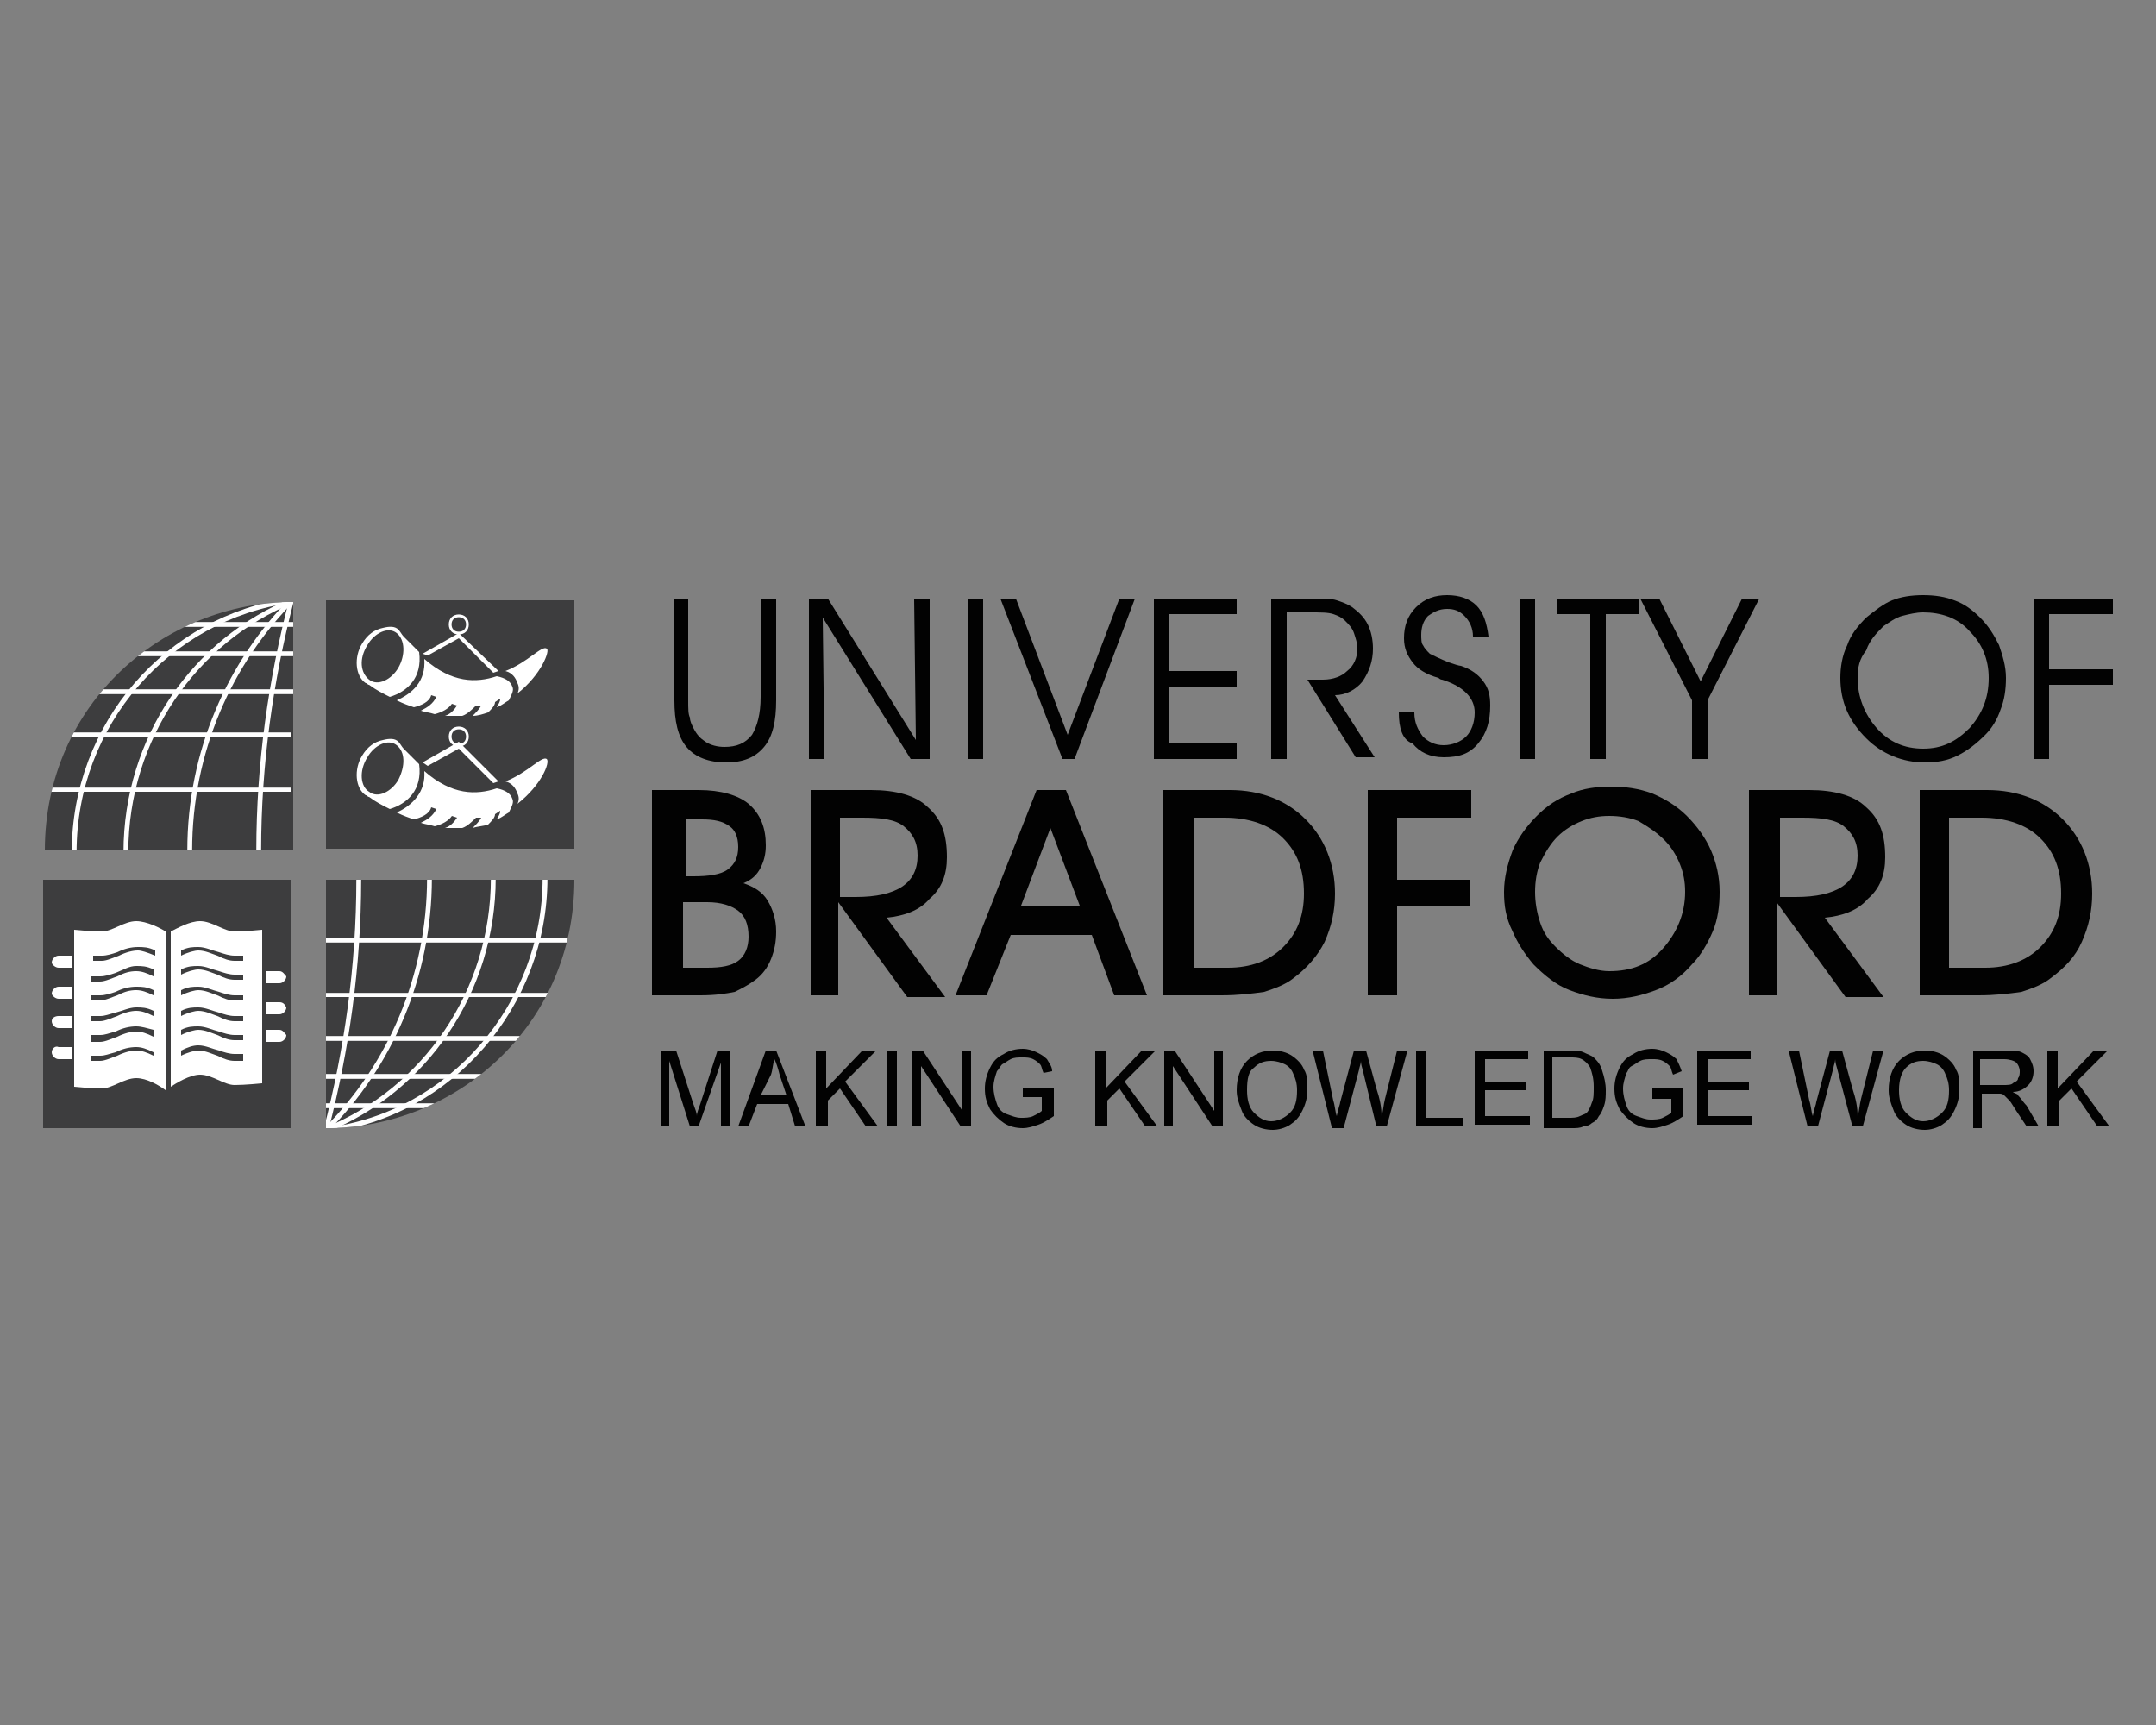 <?xml version="1.0" encoding="UTF-8"?> <!-- Generator: Adobe Illustrator 25.3.0, SVG Export Plug-In . SVG Version: 6.00 Build 0) --> <svg xmlns="http://www.w3.org/2000/svg" xmlns:xlink="http://www.w3.org/1999/xlink" version="1.1" id="Layer_1" x="0px" y="0px" width="125px" height="100px" viewBox="0 0 125 100" style="enable-background:new 0 0 125 100;" xml:space="preserve"><rect x="0" y="0" width="125" height="100" fill="#808080" stroke="none"/> <style type="text/css"> .st0{fill:#020202;} .st1{fill:#3D3D3E;} .st2{clip-path:url(#SVGID_2_);} .st3{fill-rule:evenodd;clip-rule:evenodd;fill:#3D3D3E;} .st4{clip-path:url(#SVGID_4_);} .st5{clip-path:url(#SVGID_6_);} .st6{fill:none;stroke:#FFFFFF;stroke-width:0.28;stroke-miterlimit:10;} .st7{clip-path:url(#SVGID_8_);} .st8{clip-path:url(#SVGID_10_);} .st9{clip-path:url(#SVGID_12_);} .st10{clip-path:url(#SVGID_14_);} .st11{clip-path:url(#SVGID_16_);} .st12{clip-path:url(#SVGID_18_);} .st13{clip-path:url(#SVGID_20_);} .st14{clip-path:url(#SVGID_22_);} .st15{clip-path:url(#SVGID_24_);} .st16{clip-path:url(#SVGID_26_);} .st17{clip-path:url(#SVGID_28_);} .st18{clip-path:url(#SVGID_30_);} .st19{clip-path:url(#SVGID_32_);} .st20{clip-path:url(#SVGID_34_);} .st21{clip-path:url(#SVGID_36_);} .st22{clip-path:url(#SVGID_38_);} .st23{clip-path:url(#SVGID_40_);} .st24{clip-path:url(#SVGID_42_);} .st25{clip-path:url(#SVGID_44_);} .st26{clip-path:url(#SVGID_46_);} .st27{clip-path:url(#SVGID_48_);} .st28{clip-path:url(#SVGID_50_);} .st29{clip-path:url(#SVGID_52_);} .st30{clip-path:url(#SVGID_54_);} .st31{clip-path:url(#SVGID_56_);} .st32{clip-path:url(#SVGID_58_);} .st33{clip-path:url(#SVGID_60_);} .st34{clip-path:url(#SVGID_62_);} .st35{clip-path:url(#SVGID_64_);} .st36{clip-path:url(#SVGID_66_);} .st37{clip-path:url(#SVGID_68_);} .st38{clip-path:url(#SVGID_70_);} .st39{clip-path:url(#SVGID_72_);} .st40{clip-path:url(#SVGID_74_);} .st41{clip-path:url(#SVGID_76_);} .st42{fill:#FFFFFF;} .st43{fill:none;stroke:#FFFFFF;stroke-width:0.16;stroke-miterlimit:10;} </style> <g id="surface1_1_"> <path class="st0" d="M39,34.7h0.9v5.9c0,0.5,0,0.8,0.1,1c0,0.2,0.1,0.4,0.2,0.6c0.2,0.4,0.4,0.6,0.7,0.8c0.3,0.2,0.7,0.3,1.1,0.3 c0.7,0,1.2-0.2,1.6-0.7c0.3-0.5,0.5-1.2,0.5-2.2v-5.7h0.9v5.9c0,1.2-0.2,2.1-0.7,2.7c-0.5,0.6-1.2,0.9-2.2,0.9 c-1,0-1.8-0.3-2.3-0.9c-0.5-0.6-0.7-1.5-0.7-2.7V34.7"></path> <path class="st0" d="M53.1,42.9L53,34.7h0.9V44h-1.1l-5.1-8.2l0.1,8.2h-0.9v-9.3H48L53.1,42.9"></path> <path class="st0" d="M57,44h-0.9v-9.3H57V44"></path> <path class="st0" d="M58,34.7h0.9l3,7.9l3-7.9h0.9L62.3,44h-0.7L58,34.7"></path> <path class="st0" d="M67.8,38.9h3.9v0.9h-3.9v3.3h3.9V44h-4.8v-9.3h4.8v0.9h-3.9V38.9"></path> <path class="st0" d="M74.6,35.6V44h-0.9v-9.3h2.5c0.6,0,1,0,1.3,0.1c0.3,0.1,0.6,0.2,0.9,0.4c0.4,0.3,0.7,0.6,0.9,1 c0.2,0.4,0.3,0.9,0.3,1.4c0,0.7-0.2,1.3-0.6,1.9c-0.4,0.5-1,0.8-1.6,0.8l2.3,3.6h-1.1l-2.8-4.5h0.9c0.6,0,1.1-0.2,1.4-0.5 c0.4-0.3,0.6-0.8,0.6-1.3c0-0.3-0.1-0.6-0.2-0.9c-0.1-0.3-0.3-0.5-0.5-0.7c-0.2-0.2-0.4-0.3-0.7-0.4c-0.3-0.1-0.7-0.1-1.4-0.1H74.6 "></path> <path class="st0" d="M81.1,41.3h0.9c0,0.6,0.2,1,0.5,1.4c0.3,0.3,0.7,0.5,1.2,0.5c0.5,0,1-0.2,1.3-0.5c0.3-0.3,0.5-0.8,0.5-1.4 c0-0.8-0.6-1.5-1.9-1.9c-0.1,0-0.2-0.1-0.2-0.1c-0.7-0.2-1.2-0.5-1.5-0.9c-0.3-0.4-0.5-0.8-0.5-1.4c0-0.7,0.2-1.3,0.7-1.8 c0.5-0.5,1.1-0.7,1.8-0.7c0.7,0,1.3,0.2,1.7,0.6c0.4,0.4,0.6,1,0.7,1.8h-0.9c0-0.5-0.2-0.9-0.5-1.2c-0.3-0.3-0.6-0.4-1-0.4 c-0.5,0-0.8,0.2-1.1,0.4c-0.3,0.3-0.4,0.7-0.4,1.1c0,0.2,0,0.5,0.1,0.6c0.1,0.2,0.2,0.3,0.4,0.5c0.2,0.1,0.6,0.3,1.1,0.5 c0.3,0.1,0.6,0.2,0.7,0.2c0.6,0.2,1,0.5,1.3,0.9c0.3,0.4,0.4,0.8,0.4,1.4c0,0.9-0.2,1.6-0.7,2.2c-0.5,0.6-1.1,0.8-2,0.8 c-0.8,0-1.4-0.3-1.8-0.8C81.3,42.9,81.1,42.2,81.1,41.3"></path> <path class="st0" d="M89,44h-0.9v-9.3H89V44"></path> <path class="st0" d="M93.1,44h-0.9v-8.4h-1.9v-0.9H95v0.9h-1.9V44"></path> <path class="st0" d="M99,40.6V44h-0.9v-3.4l-3-5.9h1.1l2.4,4.8l2.4-4.8h1L99,40.6"></path> <path class="st0" d="M107.7,39.3c0,1.1,0.4,2.1,1.1,2.9c0.7,0.8,1.6,1.2,2.7,1.2c1.1,0,1.9-0.4,2.7-1.2c0.7-0.8,1.1-1.7,1.1-2.9 c0-1.1-0.4-2-1.1-2.7c-0.7-0.8-1.7-1.1-2.7-1.1c-0.4,0-0.8,0.1-1.2,0.2s-0.8,0.4-1.1,0.6c-0.4,0.4-0.8,0.8-1,1.4 C107.8,38.2,107.7,38.7,107.7,39.3z M106.7,39.3c0-0.6,0.1-1.3,0.4-1.9c0.2-0.6,0.6-1.1,1.1-1.6c0.5-0.4,1-0.8,1.5-1 c0.5-0.2,1.1-0.3,1.8-0.3c0.7,0,1.3,0.1,1.8,0.3c0.6,0.2,1.1,0.6,1.5,1c0.5,0.5,0.8,1,1.1,1.6c0.2,0.6,0.4,1.2,0.4,1.9 c0,0.7-0.1,1.3-0.3,1.8c-0.2,0.6-0.5,1.1-0.9,1.5c-0.5,0.5-1,0.9-1.6,1.2c-0.6,0.3-1.2,0.4-1.9,0.4c-1.3,0-2.5-0.5-3.4-1.4 C107.2,41.8,106.7,40.7,106.7,39.3"></path> <g> <g> <path class="st0" d="M117.9,44v-9.3h4.6v0.9h-3.7v3.2h3.7v0.9h-3.7V44H117.9"></path> </g> </g> <path class="st0" d="M39.6,50.8h0.6c0.9,0,1.6-0.1,2-0.4s0.6-0.7,0.6-1.3c0-0.6-0.2-1-0.5-1.2c-0.4-0.3-0.9-0.4-1.6-0.4h-0.9V50.8z M39.6,56.1H41c0.8,0,1.4-0.1,1.8-0.4c0.4-0.3,0.6-0.8,0.6-1.4c0-0.7-0.2-1.2-0.6-1.5c-0.4-0.3-1-0.5-1.8-0.5h-1.4V56.1z M40.5,45.8c1.3,0,2.3,0.3,2.9,0.8c0.7,0.6,1,1.4,1,2.4c0,0.5-0.1,0.9-0.3,1.3c-0.2,0.4-0.5,0.7-1,0.9c0.6,0.2,1.1,0.5,1.4,1 c0.3,0.5,0.5,1.1,0.5,1.8c0,0.6-0.1,1.1-0.3,1.6c-0.2,0.5-0.5,0.9-0.9,1.2c-0.4,0.3-0.8,0.5-1.2,0.7c-0.5,0.1-1.1,0.2-2,0.2h-2.8 V45.8H40.5"></path> <path class="st0" d="M48.7,52h0.9c1.2,0,2.1-0.2,2.7-0.6c0.6-0.4,0.9-1,0.9-1.8c0-0.8-0.3-1.3-0.8-1.7c-0.5-0.4-1.3-0.5-2.4-0.5 h-1.3V52z M48.7,57.7H47V45.8h3.5c1.4,0,2.6,0.3,3.3,1c0.8,0.7,1.1,1.6,1.1,2.9c0,1-0.3,1.8-1,2.4c-0.6,0.7-1.5,1-2.5,1.1l3.4,4.6 h-2.2l-4-5.5V57.7"></path> <path class="st0" d="M62.6,52.5L60.9,48l-1.7,4.5H62.6z M58.6,54.2l-1.4,3.5h-1.8l4.7-11.9h1.7l4.7,11.9h-1.9l-1.3-3.5H58.6"></path> <path class="st0" d="M69.1,56.1h2.1c1.3,0,2.4-0.4,3.2-1.2c0.8-0.8,1.2-1.8,1.2-3.1c0-1.4-0.4-2.4-1.2-3.2c-0.8-0.8-2-1.2-3.4-1.2 h-1.8V56.1z M70.8,57.7h-3.4V45.8h3.9c1.8,0,3.3,0.6,4.4,1.7c1.1,1.1,1.7,2.6,1.7,4.3c0,1-0.2,1.9-0.6,2.8c-0.4,0.8-1,1.5-1.8,2.1 c-0.5,0.4-1.1,0.6-1.7,0.8C72.6,57.6,71.8,57.7,70.8,57.7"></path> <path class="st0" d="M79.3,57.7V45.8h6v1.6H81v3.6h4.2v1.5H81v5.2H79.3"></path> <path class="st0" d="M89,51.7c0,0.6,0.1,1.2,0.3,1.8c0.2,0.6,0.5,1,0.9,1.4c0.4,0.4,0.9,0.8,1.4,1s1.1,0.4,1.7,0.4 c1.3,0,2.3-0.4,3.1-1.3c0.8-0.9,1.3-2,1.3-3.3c0-0.6-0.1-1.1-0.3-1.6c-0.2-0.5-0.5-1-0.9-1.4c-0.5-0.5-1-0.8-1.5-1.1 c-0.5-0.2-1.1-0.3-1.7-0.3c-0.6,0-1.1,0.1-1.6,0.3s-1,0.5-1.4,0.9c-0.4,0.4-0.7,0.9-1,1.5C89.1,50.5,89,51.1,89,51.7z M87.2,51.7 c0-0.8,0.2-1.6,0.5-2.4c0.3-0.7,0.8-1.4,1.4-2c0.6-0.6,1.2-1,2-1.3c0.7-0.3,1.5-0.4,2.3-0.4c0.8,0,1.6,0.1,2.4,0.4 c0.7,0.3,1.4,0.7,2,1.3c0.6,0.6,1.1,1.3,1.4,2c0.3,0.7,0.5,1.5,0.5,2.4c0,0.8-0.1,1.6-0.4,2.3c-0.3,0.7-0.7,1.4-1.2,1.9 c-0.6,0.7-1.3,1.2-2.1,1.5c-0.8,0.3-1.6,0.5-2.5,0.5c-0.9,0-1.7-0.2-2.5-0.5c-0.8-0.3-1.5-0.9-2.1-1.5c-0.5-0.6-0.9-1.2-1.2-1.9 C87.3,53.2,87.2,52.5,87.2,51.7"></path> <path class="st0" d="M103.2,52h0.9c1.2,0,2.1-0.2,2.7-0.6c0.6-0.4,0.9-1,0.9-1.8c0-0.8-0.3-1.3-0.8-1.7c-0.5-0.4-1.3-0.5-2.4-0.5 h-1.3V52z M103.2,57.7h-1.8V45.8h3.5c1.4,0,2.6,0.3,3.3,1c0.8,0.7,1.1,1.6,1.1,2.9c0,1-0.3,1.8-1,2.4c-0.6,0.7-1.5,1-2.5,1.1 l3.4,4.6h-2.2l-4-5.5V57.7"></path> <path class="st0" d="M113,56.1h2.1c1.3,0,2.4-0.4,3.2-1.2c0.8-0.8,1.2-1.8,1.2-3.1c0-1.4-0.4-2.4-1.2-3.2s-2-1.2-3.4-1.2H113V56.1z M114.7,57.7h-3.4V45.8h3.9c1.8,0,3.3,0.6,4.4,1.7c1.1,1.1,1.7,2.6,1.7,4.3c0,1-0.2,1.9-0.6,2.8s-1,1.5-1.8,2.1 c-0.5,0.4-1.1,0.6-1.7,0.8C116.5,57.6,115.7,57.7,114.7,57.7"></path> <path class="st0" d="M38.3,65.3v-4.4h0.9l1,3.1c0.1,0.3,0.2,0.5,0.2,0.7c0-0.2,0.1-0.4,0.2-0.7l1-3.1h0.7v4.4h-0.5v-3.7l-1.3,3.7 h-0.5l-1.2-3.8v3.8H38.3"></path> <path class="st0" d="M44.1,63.5h1.5l-0.4-1.2c-0.1-0.4-0.2-0.7-0.3-0.9c-0.1,0.3-0.1,0.6-0.2,0.9L44.1,63.5z M42.8,65.3l1.6-4.4 h0.6l1.7,4.4h-0.6L45.7,64h-1.8l-0.5,1.3H42.8"></path> <path class="st0" d="M47.3,65.3v-4.4h0.6v2.2l2.1-2.2h0.8l-1.8,1.8l1.9,2.6h-0.7l-1.5-2.2l-0.7,0.7v1.5H47.3"></path> <path class="st0" d="M51.4,65.3v-4.4h0.6v4.4H51.4"></path> <path class="st0" d="M52.9,65.3v-4.4h0.6l2.3,3.5v-3.5h0.5v4.4h-0.6l-2.3-3.5v3.5H52.9"></path> <g> <g> <path class="st0" d="M59.3,63.6v-0.5h1.8v1.6c-0.3,0.2-0.6,0.4-0.9,0.5c-0.3,0.1-0.6,0.2-0.9,0.2c-0.4,0-0.8-0.1-1.1-0.3 c-0.3-0.2-0.6-0.5-0.8-0.8c-0.2-0.4-0.3-0.7-0.3-1.2c0-0.4,0.1-0.8,0.3-1.2c0.2-0.4,0.4-0.6,0.8-0.8c0.3-0.2,0.7-0.3,1.1-0.3 c0.3,0,0.6,0.1,0.8,0.2c0.2,0.1,0.4,0.2,0.6,0.4c0.1,0.2,0.3,0.4,0.3,0.7l-0.5,0.1c-0.1-0.2-0.1-0.4-0.2-0.5 c-0.1-0.1-0.2-0.2-0.4-0.3c-0.2-0.1-0.4-0.1-0.6-0.1c-0.3,0-0.5,0-0.7,0.1c-0.2,0.1-0.3,0.2-0.5,0.3c-0.1,0.1-0.2,0.3-0.3,0.4 c-0.1,0.3-0.2,0.6-0.2,0.9c0,0.4,0.1,0.7,0.2,1c0.1,0.3,0.3,0.5,0.6,0.6c0.3,0.1,0.5,0.2,0.8,0.2c0.2,0,0.5,0,0.7-0.1 c0.2-0.1,0.4-0.2,0.5-0.3v-0.8H59.3"></path> </g> </g> <path class="st0" d="M63.5,65.3v-4.4h0.6v2.2l2.1-2.2H67l-1.8,1.8l1.9,2.6h-0.7l-1.5-2.2l-0.7,0.7v1.5H63.5"></path> <path class="st0" d="M67.5,65.3v-4.4h0.6l2.3,3.5v-3.5h0.5v4.4h-0.6l-2.3-3.5v3.5H67.5"></path> <g> <g> <path class="st0" d="M72.3,63.2c0,0.5,0.1,1,0.4,1.3c0.3,0.3,0.6,0.5,1,0.5c0.4,0,0.8-0.2,1.1-0.5c0.3-0.3,0.4-0.7,0.4-1.3 c0-0.4-0.1-0.7-0.2-0.9c-0.1-0.3-0.3-0.5-0.5-0.6c-0.2-0.1-0.5-0.2-0.8-0.2c-0.4,0-0.7,0.1-1,0.4C72.4,62.1,72.3,62.5,72.3,63.2z M71.7,63.2c0-0.7,0.2-1.3,0.6-1.7c0.4-0.4,0.9-0.6,1.5-0.6c0.4,0,0.8,0.1,1.1,0.3c0.3,0.2,0.6,0.5,0.7,0.8 c0.2,0.3,0.2,0.7,0.2,1.2c0,0.4-0.1,0.8-0.3,1.2c-0.2,0.4-0.4,0.6-0.7,0.8c-0.3,0.2-0.7,0.3-1,0.3c-0.4,0-0.8-0.1-1.1-0.3 c-0.3-0.2-0.6-0.5-0.7-0.8C71.8,63.9,71.7,63.6,71.7,63.2"></path> </g> </g> <path class="st0" d="M77.2,65.3l-1.1-4.4h0.6l0.6,2.9c0.1,0.3,0.1,0.6,0.2,0.9c0.1-0.5,0.2-0.7,0.2-0.8l0.8-3h0.7l0.6,2.2 c0.2,0.6,0.3,1.1,0.3,1.6c0.1-0.3,0.1-0.6,0.2-1l0.7-2.8h0.6l-1.2,4.4h-0.6L79,62c-0.1-0.3-0.1-0.5-0.1-0.5c0,0.2-0.1,0.4-0.1,0.5 l-0.9,3.4H77.2"></path> <path class="st0" d="M82.1,65.3v-4.4h0.6v3.9h2.1v0.5H82.1"></path> <path class="st0" d="M85.5,65.3v-4.4h3.1v0.5h-2.5v1.3h2.4v0.5h-2.4v1.5h2.6v0.5H85.5"></path> <path class="st0" d="M90,64.8h0.9c0.3,0,0.5,0,0.7-0.1c0.2-0.1,0.3-0.1,0.4-0.2c0.1-0.1,0.2-0.3,0.3-0.6c0.1-0.2,0.1-0.5,0.1-0.9 c0-0.5-0.1-0.8-0.2-1.1c-0.1-0.2-0.3-0.4-0.5-0.5c-0.2-0.1-0.4-0.1-0.7-0.1H90V64.8z M89.5,65.3v-4.4h1.5c0.3,0,0.6,0,0.8,0.1 c0.2,0.1,0.5,0.2,0.6,0.3c0.2,0.2,0.4,0.4,0.5,0.8c0.1,0.3,0.2,0.7,0.2,1.1c0,0.3,0,0.6-0.1,0.9c-0.1,0.3-0.2,0.5-0.3,0.6 c-0.1,0.2-0.2,0.3-0.4,0.4c-0.1,0.1-0.3,0.2-0.5,0.2c-0.2,0.1-0.4,0.1-0.7,0.1H89.5"></path> <g> <g> <path class="st0" d="M95.8,63.6v-0.5h1.8v1.6c-0.3,0.2-0.6,0.4-0.9,0.5c-0.3,0.1-0.6,0.2-0.9,0.2c-0.4,0-0.8-0.1-1.1-0.3 c-0.3-0.2-0.6-0.5-0.8-0.8c-0.2-0.4-0.3-0.7-0.3-1.2c0-0.4,0.1-0.8,0.3-1.2c0.2-0.4,0.4-0.6,0.8-0.8c0.3-0.2,0.7-0.3,1.1-0.3 c0.3,0,0.6,0.1,0.8,0.2c0.2,0.1,0.4,0.2,0.6,0.4c0.1,0.2,0.2,0.4,0.3,0.7L97,62.3c-0.1-0.2-0.1-0.4-0.2-0.5 c-0.1-0.1-0.2-0.2-0.4-0.3c-0.2-0.1-0.4-0.1-0.6-0.1c-0.3,0-0.5,0-0.7,0.1c-0.2,0.1-0.3,0.2-0.5,0.3s-0.2,0.3-0.3,0.4 c-0.1,0.3-0.2,0.6-0.2,0.9c0,0.4,0.1,0.7,0.2,1c0.1,0.3,0.3,0.5,0.6,0.6c0.3,0.1,0.5,0.2,0.8,0.2c0.2,0,0.5,0,0.7-0.1 c0.2-0.1,0.4-0.2,0.5-0.3v-0.8H95.8"></path> </g> </g> <path class="st0" d="M98.4,65.3v-4.4h3.1v0.5H99v1.3h2.4v0.5H99v1.5h2.6v0.5H98.4"></path> <path class="st0" d="M104.8,65.3l-1.1-4.4h0.6l0.6,2.9c0.1,0.3,0.1,0.6,0.2,0.9c0.1-0.5,0.2-0.7,0.2-0.8l0.8-3h0.7l0.6,2.2 c0.2,0.6,0.3,1.1,0.3,1.6c0.1-0.3,0.1-0.6,0.2-1l0.7-2.8h0.6l-1.2,4.4h-0.6l-0.9-3.4c-0.1-0.3-0.1-0.5-0.1-0.5 c0,0.2-0.1,0.4-0.1,0.5l-0.9,3.4H104.8"></path> <g> <g> <path class="st0" d="M110.1,63.2c0,0.5,0.1,1,0.4,1.3c0.3,0.3,0.6,0.5,1,0.5c0.4,0,0.8-0.2,1.1-0.5c0.3-0.3,0.4-0.7,0.4-1.3 c0-0.4-0.1-0.7-0.2-0.9c-0.1-0.3-0.3-0.5-0.5-0.6c-0.2-0.1-0.5-0.2-0.8-0.2c-0.4,0-0.7,0.1-1,0.4 C110.3,62.1,110.1,62.5,110.1,63.2z M109.5,63.2c0-0.7,0.2-1.3,0.6-1.7c0.4-0.4,0.9-0.6,1.5-0.6c0.4,0,0.8,0.1,1.1,0.3 c0.3,0.2,0.6,0.5,0.7,0.8c0.2,0.3,0.2,0.7,0.2,1.2c0,0.4-0.1,0.8-0.3,1.2c-0.2,0.4-0.4,0.6-0.7,0.8c-0.3,0.2-0.7,0.3-1,0.3 c-0.4,0-0.8-0.1-1.1-0.3c-0.3-0.2-0.6-0.5-0.7-0.8C109.6,63.9,109.5,63.6,109.5,63.2"></path> </g> </g> <path class="st0" d="M114.9,62.9h1.2c0.3,0,0.5,0,0.6-0.1c0.1-0.1,0.3-0.1,0.3-0.3c0.1-0.1,0.1-0.3,0.1-0.4c0-0.2-0.1-0.4-0.2-0.5 c-0.1-0.1-0.4-0.2-0.7-0.2h-1.4V62.9z M114.4,65.3v-4.4h1.9c0.4,0,0.7,0,0.9,0.1c0.2,0.1,0.4,0.2,0.5,0.4c0.1,0.2,0.2,0.4,0.2,0.7 c0,0.3-0.1,0.6-0.3,0.8c-0.2,0.2-0.5,0.4-0.9,0.4c0.1,0.1,0.3,0.1,0.3,0.2c0.2,0.2,0.3,0.4,0.5,0.6l0.7,1.2h-0.7l-0.6-0.9 c-0.2-0.3-0.3-0.5-0.4-0.6c-0.1-0.1-0.2-0.2-0.3-0.3c-0.1-0.1-0.2-0.1-0.3-0.1c-0.1,0-0.2,0-0.3,0h-0.7v2H114.4"></path> <path class="st0" d="M118.7,65.3v-4.4h0.6v2.2l2.1-2.2h0.8l-1.8,1.8l1.9,2.6h-0.7l-1.5-2.2l-0.7,0.7v1.5H118.7"></path> <path class="st1" d="M33.4,49.2H18.9V34.8h14.4V49.2"></path> <g> <defs> <rect id="SVGID_1_" x="2.5" y="51" width="14.6" height="14.4"></rect> </defs> <clipPath id="SVGID_2_"> <use xlink:href="#SVGID_1_" style="overflow:visible;"></use> </clipPath> <g class="st2"> <path class="st1" d="M16.9,65.5H2.5V51h14.4V65.5"></path> </g> </g> <path class="st3" d="M2.6,49.3c0-8.5,6.9-14.4,14.4-14.4c0,0,0,9.4,0,14.4C11.2,49.2,2.6,49.3,2.6,49.3"></path> <g> <defs> <rect id="SVGID_3_" x="13.4" y="34.8" width="3.6" height="14.6"></rect> </defs> <clipPath id="SVGID_4_"> <use xlink:href="#SVGID_3_" style="overflow:visible;"></use> </clipPath> <g class="st4"> <g> <defs> <path id="SVGID_5_" d="M2.6,49.3c0-8.5,6.9-14.4,14.4-14.4c0,0,0,9.4,0,14.4C11.2,49.2,2.6,49.3,2.6,49.3z"></path> </defs> <clipPath id="SVGID_6_"> <use xlink:href="#SVGID_5_" style="overflow:visible;"></use> </clipPath> <g class="st5"> <path class="st6" d="M16.9,34.8c-1.2,4.6-1.9,9.5-1.9,14.5"></path> </g> </g> </g> </g> <g> <defs> <rect id="SVGID_7_" x="2.5" y="34.8" width="14.6" height="14.6"></rect> </defs> <clipPath id="SVGID_8_"> <use xlink:href="#SVGID_7_" style="overflow:visible;"></use> </clipPath> <g class="st7"> <g> <defs> <path id="SVGID_9_" d="M2.6,49.3c0-8.5,6.9-14.4,14.4-14.4c0,0,0,9.4,0,14.4C11.2,49.2,2.6,49.3,2.6,49.3z"></path> </defs> <clipPath id="SVGID_10_"> <use xlink:href="#SVGID_9_" style="overflow:visible;"></use> </clipPath> <g class="st8"> <path class="st6" d="M16.9,34.8C9.7,35.8,4.3,42,4.3,49.4"></path> </g> </g> </g> </g> <g> <defs> <rect id="SVGID_11_" x="5.7" y="34.8" width="11.4" height="14.6"></rect> </defs> <clipPath id="SVGID_12_"> <use xlink:href="#SVGID_11_" style="overflow:visible;"></use> </clipPath> <g class="st9"> <g> <defs> <path id="SVGID_13_" d="M2.6,49.3c0-8.5,6.9-14.4,14.4-14.4c0,0,0,9.4,0,14.4C11.2,49.2,2.6,49.3,2.6,49.3z"></path> </defs> <clipPath id="SVGID_14_"> <use xlink:href="#SVGID_13_" style="overflow:visible;"></use> </clipPath> <g class="st10"> <path class="st6" d="M17,34.8c-5.7,2.3-9.7,8-9.7,14.6"></path> </g> </g> </g> </g> <g> <defs> <rect id="SVGID_15_" x="9.3" y="34.8" width="7.8" height="14.6"></rect> </defs> <clipPath id="SVGID_16_"> <use xlink:href="#SVGID_15_" style="overflow:visible;"></use> </clipPath> <g class="st11"> <g> <defs> <path id="SVGID_17_" d="M2.6,49.3c0-8.5,6.9-14.4,14.4-14.4c0,0,0,9.4,0,14.4C11.2,49.2,2.6,49.3,2.6,49.3z"></path> </defs> <clipPath id="SVGID_18_"> <use xlink:href="#SVGID_17_" style="overflow:visible;"></use> </clipPath> <g class="st12"> <path class="st6" d="M17,34.7c-3.7,3.7-6,8.9-6,14.6"></path> </g> </g> </g> </g> <g> <defs> <rect id="SVGID_19_" x="2.5" y="45.4" width="14.6" height="0.5"></rect> </defs> <clipPath id="SVGID_20_"> <use xlink:href="#SVGID_19_" style="overflow:visible;"></use> </clipPath> <g class="st13"> <g> <defs> <path id="SVGID_21_" d="M2.6,49.3c0-8.5,6.9-14.4,14.4-14.4c0,0,0,9.4,0,14.4C11.2,49.2,2.6,49.3,2.6,49.3z"></path> </defs> <clipPath id="SVGID_22_"> <use xlink:href="#SVGID_21_" style="overflow:visible;"></use> </clipPath> <g class="st14"> <path class="st6" d="M16.9,45.8H2.7"></path> </g> </g> </g> </g> <g> <defs> <rect id="SVGID_23_" x="10" y="36" width="7" height="0.5"></rect> </defs> <clipPath id="SVGID_24_"> <use xlink:href="#SVGID_23_" style="overflow:visible;"></use> </clipPath> <g class="st15"> <g> <defs> <path id="SVGID_25_" d="M2.6,49.3c0-8.5,6.9-14.4,14.4-14.4c0,0,0,9.4,0,14.4C11.2,49.2,2.6,49.3,2.6,49.3z"></path> </defs> <clipPath id="SVGID_26_"> <use xlink:href="#SVGID_25_" style="overflow:visible;"></use> </clipPath> <g class="st16"> <path class="st6" d="M10.4,36.2H17"></path> </g> </g> </g> </g> <g> <defs> <rect id="SVGID_27_" x="7.4" y="37.7" width="9.7" height="0.5"></rect> </defs> <clipPath id="SVGID_28_"> <use xlink:href="#SVGID_27_" style="overflow:visible;"></use> </clipPath> <g class="st17"> <g> <defs> <path id="SVGID_29_" d="M2.6,49.3c0-8.5,6.9-14.4,14.4-14.4c0,0,0,9.4,0,14.4C11.2,49.2,2.6,49.3,2.6,49.3z"></path> </defs> <clipPath id="SVGID_30_"> <use xlink:href="#SVGID_29_" style="overflow:visible;"></use> </clipPath> <g class="st18"> <path class="st6" d="M7.5,37.9H17"></path> </g> </g> </g> </g> <g> <defs> <rect id="SVGID_31_" x="5.2" y="39.9" width="11.9" height="0.5"></rect> </defs> <clipPath id="SVGID_32_"> <use xlink:href="#SVGID_31_" style="overflow:visible;"></use> </clipPath> <g class="st19"> <g> <defs> <path id="SVGID_33_" d="M2.6,49.3c0-8.5,6.9-14.4,14.4-14.4c0,0,0,9.4,0,14.4C11.2,49.2,2.6,49.3,2.6,49.3z"></path> </defs> <clipPath id="SVGID_34_"> <use xlink:href="#SVGID_33_" style="overflow:visible;"></use> </clipPath> <g class="st20"> <path class="st6" d="M5.5,40.1H17"></path> </g> </g> </g> </g> <g> <defs> <rect id="SVGID_35_" x="2.7" y="42.3" width="14.3" height="0.5"></rect> </defs> <clipPath id="SVGID_36_"> <use xlink:href="#SVGID_35_" style="overflow:visible;"></use> </clipPath> <g class="st21"> <g> <defs> <path id="SVGID_37_" d="M2.6,49.3c0-8.5,6.9-14.4,14.4-14.4c0,0,0,9.4,0,14.4C11.2,49.2,2.6,49.3,2.6,49.3z"></path> </defs> <clipPath id="SVGID_38_"> <use xlink:href="#SVGID_37_" style="overflow:visible;"></use> </clipPath> <g class="st22"> <path class="st6" d="M16.9,42.6h-14"></path> </g> </g> </g> </g> <g> <defs> <rect id="SVGID_39_" x="18.8" y="51" width="14.6" height="14.4"></rect> </defs> <clipPath id="SVGID_40_"> <use xlink:href="#SVGID_39_" style="overflow:visible;"></use> </clipPath> <g class="st23"> <path class="st3" d="M33.3,51c0,8.5-6.9,14.4-14.4,14.4c0,0,0-9.4,0-14.4C24.7,51,33.3,51,33.3,51"></path> </g> </g> <g> <defs> <rect id="SVGID_41_" x="18.8" y="51" width="3.6" height="14.4"></rect> </defs> <clipPath id="SVGID_42_"> <use xlink:href="#SVGID_41_" style="overflow:visible;"></use> </clipPath> <g class="st24"> <g> <defs> <path id="SVGID_43_" d="M33.3,51c0,8.5-6.9,14.4-14.4,14.4c0,0,0-9.4,0-14.4C24.7,51,33.3,51,33.3,51z"></path> </defs> <clipPath id="SVGID_44_"> <use xlink:href="#SVGID_43_" style="overflow:visible;"></use> </clipPath> <g class="st25"> <path class="st6" d="M18.9,65.5c1.2-4.6,1.9-9.5,1.9-14.5"></path> </g> </g> </g> </g> <g> <defs> <rect id="SVGID_45_" x="18.8" y="51" width="14.6" height="14.4"></rect> </defs> <clipPath id="SVGID_46_"> <use xlink:href="#SVGID_45_" style="overflow:visible;"></use> </clipPath> <g class="st26"> <g> <defs> <path id="SVGID_47_" d="M33.3,51c0,8.5-6.9,14.4-14.4,14.4c0,0,0-9.4,0-14.4C24.7,51,33.3,51,33.3,51z"></path> </defs> <clipPath id="SVGID_48_"> <use xlink:href="#SVGID_47_" style="overflow:visible;"></use> </clipPath> <g class="st27"> <path class="st6" d="M19,65.5c7.1-0.9,12.6-7.2,12.6-14.6"></path> </g> </g> </g> </g> <g> <defs> <rect id="SVGID_49_" x="18.8" y="51" width="11.4" height="14.4"></rect> </defs> <clipPath id="SVGID_50_"> <use xlink:href="#SVGID_49_" style="overflow:visible;"></use> </clipPath> <g class="st28"> <g> <defs> <path id="SVGID_51_" d="M33.3,51c0,8.5-6.9,14.4-14.4,14.4c0,0,0-9.4,0-14.4C24.7,51,33.3,51,33.3,51z"></path> </defs> <clipPath id="SVGID_52_"> <use xlink:href="#SVGID_51_" style="overflow:visible;"></use> </clipPath> <g class="st29"> <path class="st6" d="M18.9,65.5c5.7-2.3,9.7-8,9.7-14.6"></path> </g> </g> </g> </g> <g> <defs> <rect id="SVGID_53_" x="18.8" y="51" width="7.8" height="14.4"></rect> </defs> <clipPath id="SVGID_54_"> <use xlink:href="#SVGID_53_" style="overflow:visible;"></use> </clipPath> <g class="st30"> <g> <defs> <path id="SVGID_55_" d="M33.3,51c0,8.5-6.9,14.4-14.4,14.4c0,0,0-9.4,0-14.4C24.7,51,33.3,51,33.3,51z"></path> </defs> <clipPath id="SVGID_56_"> <use xlink:href="#SVGID_55_" style="overflow:visible;"></use> </clipPath> <g class="st31"> <path class="st6" d="M18.9,65.5c3.7-3.7,6-8.9,6-14.6"></path> </g> </g> </g> </g> <g> <defs> <rect id="SVGID_57_" x="18.8" y="54.2" width="14.6" height="0.5"></rect> </defs> <clipPath id="SVGID_58_"> <use xlink:href="#SVGID_57_" style="overflow:visible;"></use> </clipPath> <g class="st32"> <g> <defs> <path id="SVGID_59_" d="M33.3,51c0,8.5-6.9,14.4-14.4,14.4c0,0,0-9.4,0-14.4C24.7,51,33.3,51,33.3,51z"></path> </defs> <clipPath id="SVGID_60_"> <use xlink:href="#SVGID_59_" style="overflow:visible;"></use> </clipPath> <g class="st33"> <path class="st6" d="M18.9,54.5h14.2"></path> </g> </g> </g> </g> <g> <defs> <rect id="SVGID_61_" x="18.8" y="63.9" width="7" height="0.5"></rect> </defs> <clipPath id="SVGID_62_"> <use xlink:href="#SVGID_61_" style="overflow:visible;"></use> </clipPath> <g class="st34"> <g> <defs> <path id="SVGID_63_" d="M33.3,51c0,8.5-6.9,14.4-14.4,14.4c0,0,0-9.4,0-14.4C24.7,51,33.3,51,33.3,51z"></path> </defs> <clipPath id="SVGID_64_"> <use xlink:href="#SVGID_63_" style="overflow:visible;"></use> </clipPath> <g class="st35"> <path class="st6" d="M25.5,64.1h-6.6"></path> </g> </g> </g> </g> <g> <defs> <rect id="SVGID_65_" x="18.8" y="62.2" width="9.7" height="0.5"></rect> </defs> <clipPath id="SVGID_66_"> <use xlink:href="#SVGID_65_" style="overflow:visible;"></use> </clipPath> <g class="st36"> <g> <defs> <path id="SVGID_67_" d="M33.3,51c0,8.5-6.9,14.4-14.4,14.4c0,0,0-9.4,0-14.4C24.7,51,33.3,51,33.3,51z"></path> </defs> <clipPath id="SVGID_68_"> <use xlink:href="#SVGID_67_" style="overflow:visible;"></use> </clipPath> <g class="st37"> <path class="st6" d="M28.3,62.4h-9.4"></path> </g> </g> </g> </g> <g> <defs> <rect id="SVGID_69_" x="18.8" y="59.8" width="11.9" height="0.7"></rect> </defs> <clipPath id="SVGID_70_"> <use xlink:href="#SVGID_69_" style="overflow:visible;"></use> </clipPath> <g class="st38"> <g> <defs> <path id="SVGID_71_" d="M33.3,51c0,8.5-6.9,14.4-14.4,14.4c0,0,0-9.4,0-14.4C24.7,51,33.3,51,33.3,51z"></path> </defs> <clipPath id="SVGID_72_"> <use xlink:href="#SVGID_71_" style="overflow:visible;"></use> </clipPath> <g class="st39"> <path class="st6" d="M30.4,60.2H18.9"></path> </g> </g> </g> </g> <g> <defs> <rect id="SVGID_73_" x="18.8" y="57.3" width="14.6" height="0.5"></rect> </defs> <clipPath id="SVGID_74_"> <use xlink:href="#SVGID_73_" style="overflow:visible;"></use> </clipPath> <g class="st40"> <g> <defs> <path id="SVGID_75_" d="M33.3,51c0,8.5-6.9,14.4-14.4,14.4c0,0,0-9.4,0-14.4C24.7,51,33.3,51,33.3,51z"></path> </defs> <clipPath id="SVGID_76_"> <use xlink:href="#SVGID_75_" style="overflow:visible;"></use> </clipPath> <g class="st41"> <path class="st6" d="M18.9,57.7h14"></path> </g> </g> </g> </g> <path class="st42" d="M24.8,38l1.8-1l2,2l0.3-0.1l-2.3-2.2l-2.1,1.2L24.8,38"></path> <path class="st43" d="M26.6,35.7c-0.3,0-0.5,0.2-0.5,0.5s0.2,0.5,0.5,0.5c0.3,0,0.5-0.2,0.5-0.5S26.9,35.7,26.6,35.7z"></path> <path class="st42" d="M24.8,44.4l1.8-1l2,2l0.3-0.1L26.6,43l-2.1,1.2L24.8,44.4"></path> <path class="st43" d="M26.6,42.2c-0.3,0-0.5,0.2-0.5,0.5s0.2,0.5,0.5,0.5c0.3,0,0.5-0.2,0.5-0.5S26.9,42.2,26.6,42.2z"></path> <path class="st42" d="M15.2,53.9c0,0-1,0.1-1.6,0.1c-0.6,0-1.3-0.6-2-0.6c-0.6,0-1.3,0.4-1.7,0.6v9c0.3-0.2,1.1-0.7,1.7-0.7 c0.7,0,1.4,0.6,2,0.6c0.6,0,1.6-0.1,1.6-0.1L15.2,53.9z M14.1,61.5c-0.2,0-0.3,0-0.5,0c-0.3,0-0.6-0.1-1-0.3 c-0.3-0.1-0.7-0.3-1.1-0.3c-0.2,0-0.6,0.1-1,0.3l0-0.3c0.4-0.2,0.7-0.3,1-0.3c0.4,0,0.8,0.2,1.2,0.3c0.3,0.1,0.6,0.2,0.9,0.2 c0.2,0,0.2,0,0.5,0V61.5z M14.1,60.3c-0.2,0-0.3,0-0.5,0c-0.3,0-0.6-0.1-1-0.3c-0.3-0.1-0.7-0.3-1.1-0.3c-0.2,0-0.6,0.1-1,0.3 l0-0.3c0.4-0.2,0.7-0.2,1-0.2c0.4,0,0.8,0.2,1.2,0.3c0.3,0.1,0.6,0.2,0.9,0.2c0.2,0,0.2,0,0.5,0V60.3z M14.1,59.2 c-0.2,0-0.3,0-0.5,0c-0.3,0-0.6-0.1-1-0.3c-0.3-0.1-0.7-0.3-1.1-0.3c-0.2,0-0.6,0.1-1,0.3l0-0.3c0.4-0.2,0.7-0.2,1-0.2 c0.4,0,0.8,0.2,1.2,0.3c0.3,0.1,0.6,0.2,0.9,0.2c0.2,0,0.2,0,0.5,0V59.2z M14.1,58c-0.2,0-0.3,0-0.5,0c-0.3,0-0.6-0.1-1-0.3 c-0.3-0.1-0.7-0.3-1.1-0.3c-0.2,0-0.6,0.1-1,0.3l0-0.3c0.4-0.2,0.7-0.2,1-0.2c0.4,0,0.8,0.2,1.2,0.3c0.3,0.1,0.6,0.2,0.9,0.2 c0.2,0,0.3,0,0.5,0V58z M14.1,56.8c-0.2,0-0.3,0-0.5,0c-0.3,0-0.6-0.1-1-0.3c-0.3-0.1-0.7-0.3-1.1-0.3c-0.2,0-0.6,0.1-1,0.3l0-0.3 c0.4-0.2,0.7-0.2,1-0.2c0.4,0,0.8,0.2,1.2,0.3c0.3,0.1,0.6,0.2,0.9,0.2c0.2,0,0.3,0,0.5,0V56.8z M14.1,55.7c-0.2,0-0.3,0-0.5,0 c-0.3,0-0.6-0.1-1-0.3c-0.3-0.1-0.7-0.3-1.1-0.3c-0.2,0-0.6,0.1-1,0.3l0-0.3c0.4-0.2,0.7-0.2,1-0.2c0.4,0,0.8,0.2,1.2,0.3 c0.3,0.1,0.6,0.2,0.9,0.2c0.2,0,0.3,0,0.5,0V55.7"></path> <path class="st42" d="M9.6,54c-0.3-0.2-1.1-0.6-1.7-0.6c-0.7,0-1.4,0.6-2,0.6c-0.6,0-1.6-0.1-1.6-0.1v9.1c0,0,1,0.1,1.6,0.1 c0.6,0,1.3-0.6,2-0.6c0.6,0,1.3,0.4,1.7,0.7V54z M8.9,61.2c-0.4-0.2-0.7-0.3-1-0.3c-0.3,0-0.7,0.1-1.1,0.3c-0.3,0.1-0.7,0.3-1,0.3 c-0.2,0-0.2,0-0.5,0v-0.3c0.2,0,0.3,0,0.5,0c0.3,0,0.5-0.1,0.9-0.2c0.4-0.2,0.8-0.3,1.2-0.3c0.3,0,0.6,0.1,1,0.3L8.9,61.2z M8.9,60.1c-0.4-0.2-0.7-0.3-1-0.3c-0.3,0-0.7,0.1-1.1,0.3c-0.3,0.1-0.7,0.3-1,0.3c-0.2,0-0.2,0-0.5,0V60c0.2,0,0.3,0,0.5,0 c0.3,0,0.5-0.1,0.9-0.2c0.4-0.2,0.8-0.3,1.2-0.3c0.3,0,0.6,0.1,1,0.2L8.9,60.1z M8.9,58.9c-0.4-0.2-0.7-0.3-1-0.3 c-0.3,0-0.7,0.1-1.1,0.3c-0.3,0.1-0.7,0.3-1,0.3c-0.2,0-0.2,0-0.5,0v-0.3c0.2,0,0.3,0,0.5,0c0.3,0,0.5-0.1,0.9-0.2 c0.4-0.1,0.8-0.3,1.2-0.3c0.3,0,0.6,0,1,0.2L8.9,58.9z M8.9,57.7c-0.4-0.2-0.7-0.3-1-0.3c-0.4,0-0.7,0.1-1.1,0.3 c-0.3,0.1-0.7,0.3-1,0.3c-0.2,0-0.3,0-0.5,0v-0.3c0.2,0,0.3,0,0.5,0c0.3,0,0.6-0.1,0.9-0.2c0.4-0.2,0.8-0.3,1.2-0.3 c0.3,0,0.6,0,1,0.2L8.9,57.7z M8.9,56.6c-0.4-0.2-0.7-0.3-1-0.3c-0.4,0-0.7,0.1-1.1,0.3c-0.3,0.1-0.7,0.3-1,0.3c-0.2,0-0.3,0-0.5,0 v-0.3c0.2,0,0.3,0,0.5,0c0.3,0,0.6-0.1,0.9-0.2C7.2,56.2,7.5,56,7.9,56c0.3,0,0.6,0,1,0.2L8.9,56.6z M8,55.1 c-0.3,0-0.7,0.1-1.1,0.3c-0.3,0.1-0.7,0.3-1,0.3c-0.2,0-0.3,0-0.5,0v-0.3c0.2,0,0.4,0,0.5,0c0.3,0,0.6-0.1,0.9-0.2 C7.2,55,7.6,54.9,8,54.9c0.3,0,0.6,0,1,0.2l0,0.3C8.5,55.2,8.2,55.1,8,55.1"></path> <path class="st42" d="M3.4,56.1h0.8v-0.7H3.4c-0.2,0-0.4,0.2-0.4,0.4C3,55.9,3.2,56.1,3.4,56.1"></path> <path class="st42" d="M16.2,56.3h-0.8V57h0.8c0.2,0,0.4-0.2,0.4-0.4C16.5,56.5,16.4,56.3,16.2,56.3"></path> <path class="st42" d="M16.2,58.1h-0.8v0.7h0.8c0.2,0,0.4-0.2,0.4-0.4C16.5,58.2,16.4,58.1,16.2,58.1"></path> <path class="st42" d="M16.2,59.7h-0.8v0.7h0.8c0.2,0,0.4-0.2,0.4-0.4C16.5,59.9,16.4,59.7,16.2,59.7"></path> <path class="st42" d="M3.4,57.9h0.8v-0.7H3.4c-0.2,0-0.4,0.2-0.4,0.4C3,57.7,3.2,57.9,3.4,57.9"></path> <path class="st42" d="M3.4,59.6h0.8v-0.7H3.4C3.2,58.9,3,59,3,59.2C3,59.4,3.2,59.6,3.4,59.6"></path> <path class="st42" d="M3.4,61.4h0.8v-0.7H3.4C3.2,60.6,3,60.8,3,61C3,61.2,3.2,61.4,3.4,61.4"></path> <path class="st42" d="M31.7,37.6c-0.3-0.2-1.1,0.8-2.4,1.3c0.4,0.1,0.6,0.4,0.7,0.7c0.1,0.2,0.1,0.4,0,0.6 C31.4,39.1,31.9,37.7,31.7,37.6"></path> <path class="st42" d="M24.3,37.8c-0.3-0.3-0.6-0.6-0.9-0.9c-0.1-0.1-0.2-0.3-0.3-0.4c-0.2-0.2-0.5-0.2-0.9-0.1 c-0.5,0.1-0.9,0.4-1.2,0.9c-0.5,0.8-0.4,1.9,0.2,2.3c0.1,0,0.1,0.1,0.2,0.1c0.4,0.3,0.8,0.5,1.2,0.7C23.6,40.1,24.5,39.3,24.3,37.8 z M23.1,38.7c-0.4,0.7-1.2,1.1-1.7,0.7c-0.5-0.4-0.6-1.2-0.1-2c0.4-0.7,1.2-1.1,1.7-0.7C23.5,37.1,23.5,38,23.1,38.7"></path> <path class="st42" d="M23,40.6c0.4,0.2,0.7,0.3,1,0.4c0.4-0.1,0.9-0.3,1-0.7l0.3,0.1c-0.2,0.4-0.5,0.6-0.9,0.8 c0.3,0.1,0.5,0.1,0.8,0.2c0.4-0.1,0.8-0.3,1-0.6l0.3,0.1c-0.2,0.3-0.4,0.5-0.7,0.6c0.3,0,0.7,0,1,0c0.3-0.1,0.6-0.4,0.8-0.6l0.3,0 c-0.1,0.2-0.3,0.4-0.5,0.6c0.3,0,0.6-0.1,0.9-0.2c0.2-0.2,0.4-0.4,0.4-0.6l0.3-0.2c0,0.2-0.1,0.3-0.2,0.5c0.3-0.1,0.5-0.3,0.7-0.4 c0.2-0.4,0.3-0.6,0.2-0.8c-0.1-0.3-0.4-0.5-0.9-0.6c-1.2,0.4-2.6,0.4-4.2-1C24.7,39.5,23.9,40.2,23,40.6"></path> <path class="st42" d="M31.7,44c-0.3-0.2-1.1,0.8-2.4,1.3c0.4,0.1,0.6,0.4,0.7,0.7c0.1,0.2,0.1,0.4,0,0.6 C31.4,45.5,31.9,44.2,31.7,44"></path> <path class="st42" d="M24.3,44.3c-0.3-0.3-0.6-0.6-0.9-0.9c-0.1-0.1-0.2-0.3-0.3-0.4c-0.2-0.2-0.5-0.2-0.9-0.1 c-0.5,0.1-0.9,0.4-1.2,0.9c-0.5,0.8-0.4,1.9,0.2,2.3c0.1,0,0.1,0.1,0.2,0.1c0.4,0.3,0.8,0.5,1.2,0.7C23.6,46.6,24.5,45.8,24.3,44.3 z M23.1,45.2c-0.4,0.7-1.2,1.1-1.7,0.7c-0.5-0.3-0.6-1.2-0.1-2c0.4-0.7,1.2-1.1,1.7-0.7C23.5,43.6,23.5,44.4,23.1,45.2"></path> <path class="st42" d="M23,47.1c0.4,0.2,0.7,0.3,1,0.4c0.4-0.1,0.9-0.3,1-0.7l0.3,0.1c-0.2,0.4-0.5,0.6-0.9,0.8 c0.3,0.1,0.5,0.1,0.8,0.2c0.4-0.1,0.8-0.3,1-0.6l0.3,0.1c-0.2,0.3-0.4,0.5-0.7,0.6c0.3,0,0.7,0,1,0c0.3-0.1,0.6-0.4,0.8-0.6l0.3,0 c-0.1,0.2-0.3,0.4-0.5,0.6c0.3-0.1,0.6-0.1,0.9-0.2c0.2-0.2,0.4-0.4,0.4-0.6l0.3-0.2c0,0.2-0.1,0.3-0.2,0.5 c0.3-0.1,0.5-0.3,0.7-0.4c0.2-0.4,0.3-0.6,0.2-0.8c-0.1-0.3-0.4-0.5-0.9-0.6c-1.2,0.4-2.6,0.4-4.2-1C24.7,45.9,23.9,46.7,23,47.1"></path> </g> </svg> 